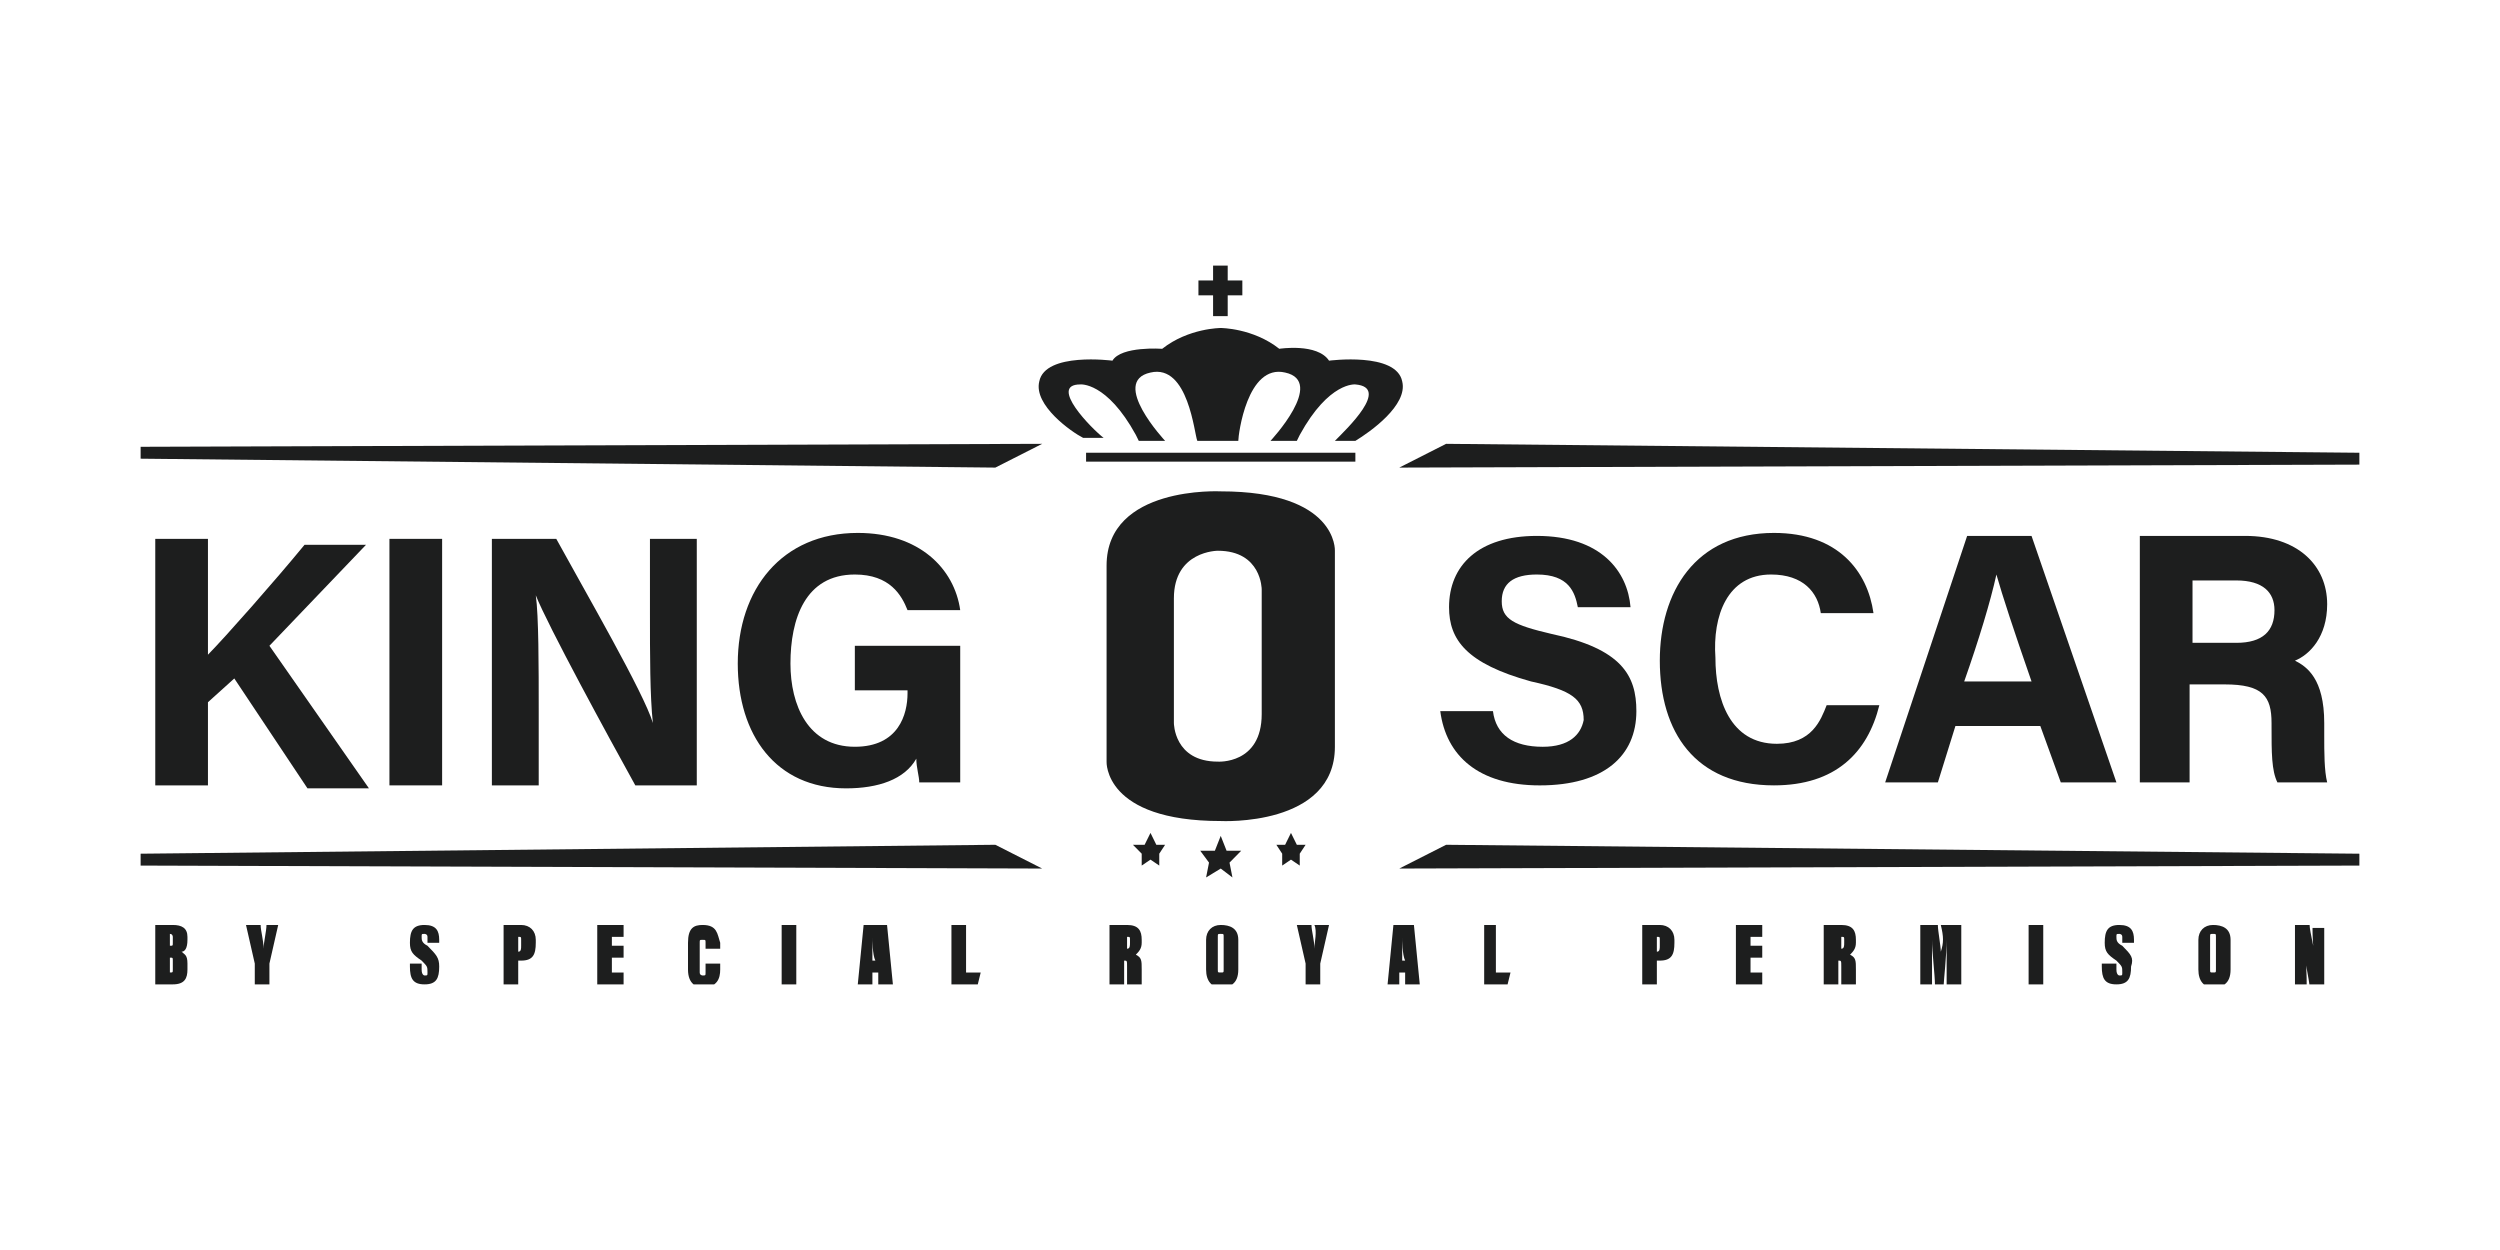 <svg width="160" height="80" viewBox="0 0 160 80" fill="none" xmlns="http://www.w3.org/2000/svg">
<g clip-path="url(#clip0_2753_21481)">
<path d="M77.637 20.231H78.199H78.573V18.901H79.51V17.95H78.573V17H78.199H77.637V17.95H76.7V18.901H77.637V20.231Z" fill="#1D1E1E"/>
<path d="M11.623 60.909C11.81 60.909 11.997 60.719 11.997 60.149V59.959C11.997 59.388 11.623 59.198 11.06 59.198H9.937V63H11.06C11.81 63 11.997 62.62 11.997 62.05V61.669C11.997 61.099 11.81 61.099 11.623 60.909ZM11.06 62.05C11.06 62.24 11.06 62.24 10.873 62.24V61.289C11.06 61.289 11.06 61.289 11.06 61.479V62.05ZM11.06 60.339C11.06 60.529 11.06 60.529 10.873 60.529V59.769C11.06 59.769 11.06 59.959 11.06 59.959V60.339Z" fill="#1D1E1E"/>
<path d="M16.868 60.719C16.868 60.149 16.681 59.578 16.681 59.198H15.744L16.306 61.669C16.306 61.669 16.306 61.859 16.306 62.05V63H17.243V61.859V61.669L17.805 59.198H17.055C17.055 59.578 16.868 60.339 16.868 60.719Z" fill="#1D1E1E"/>
<path d="M27.359 60.529C26.985 60.339 26.985 60.149 26.985 59.959C26.985 59.769 26.985 59.769 27.172 59.769C27.172 59.769 27.359 59.769 27.359 59.959V60.339H28.109V60.149C28.109 59.578 27.921 59.198 27.172 59.198C26.423 59.198 26.235 59.578 26.235 60.339C26.235 60.909 26.423 61.099 26.985 61.479C27.359 61.859 27.359 61.859 27.359 62.24C27.359 62.43 27.359 62.43 27.172 62.43C27.172 62.43 26.985 62.43 26.985 62.05V61.669H26.235V61.859C26.235 62.62 26.423 63 27.172 63C27.921 63 28.109 62.62 28.109 61.859C28.109 61.289 27.921 61.099 27.359 60.529Z" fill="#1D1E1E"/>
<path d="M33.353 59.198H32.23V63H33.166V61.479H33.353C34.103 61.479 34.29 61.099 34.29 60.339V60.149C34.29 59.578 33.916 59.198 33.353 59.198ZM33.353 60.529C33.353 60.719 33.353 60.909 33.166 60.909V59.959C33.353 59.959 33.353 59.959 33.353 60.149V60.529Z" fill="#1D1E1E"/>
<path d="M39.16 61.289H39.91V60.529H39.16V59.959H39.91V59.198H38.224V63H39.91V62.24H39.16V61.289Z" fill="#1D1E1E"/>
<path d="M44.969 59.198C44.407 59.198 44.032 59.388 44.032 60.339V62.05C44.032 63 44.594 63.19 44.969 63.19C45.906 63.19 46.093 62.62 46.093 62.05V61.669H45.156V62.24C45.156 62.43 45.156 62.43 44.969 62.43C44.969 62.43 44.782 62.43 44.782 62.24V60.339C44.782 60.149 44.782 60.149 44.969 60.149C45.156 60.149 45.156 60.149 45.156 60.339V60.719H46.093V60.339C45.906 59.769 45.906 59.198 44.969 59.198Z" fill="#1D1E1E"/>
<path d="M50.963 59.198H50.026V63H50.963V59.198Z" fill="#1D1E1E"/>
<path d="M55.272 59.198L54.898 63H55.834V62.24H56.209V63H57.145L56.771 59.198H55.272ZM55.834 61.479C55.834 61.099 55.834 60.149 55.834 59.959C55.834 60.149 55.834 61.099 56.022 61.479H55.834Z" fill="#1D1E1E"/>
<path d="M61.828 59.198H60.892V63H62.578L62.765 62.24H61.828V59.198Z" fill="#1D1E1E"/>
<path d="M72.132 59.198H71.008V63H71.945V61.479C72.132 61.479 72.132 61.479 72.132 61.859C72.132 62.81 72.132 63 72.132 63H73.069C73.069 62.81 73.069 62.43 73.069 62.05C73.069 61.479 73.069 61.289 72.694 61.099C72.881 60.909 73.069 60.719 73.069 60.339V60.149C73.069 59.578 72.881 59.198 72.132 59.198ZM72.319 60.339C72.319 60.529 72.319 60.719 72.132 60.719V59.959C72.319 59.959 72.319 59.959 72.319 60.149V60.339Z" fill="#1D1E1E"/>
<path d="M78.127 59.198C77.565 59.198 77.19 59.578 77.19 60.149V62.05C77.19 62.81 77.565 63.19 78.127 63.19C78.689 63.19 79.251 63 79.251 62.05V60.149C79.251 59.388 78.689 59.198 78.127 59.198ZM78.314 62.05C78.314 62.24 78.314 62.24 78.127 62.24C77.94 62.24 77.94 62.24 77.94 62.05V59.959C77.94 59.769 77.94 59.769 78.127 59.769C78.314 59.769 78.314 59.769 78.314 59.959V62.05Z" fill="#1D1E1E"/>
<path d="M84.121 60.719C84.121 60.149 83.934 59.578 83.934 59.198H82.997L83.559 61.669C83.559 61.669 83.559 61.859 83.559 62.05V63H84.496V61.859V61.669L85.058 59.198H84.121C84.308 59.578 84.121 60.339 84.121 60.719Z" fill="#1D1E1E"/>
<path d="M89.179 59.198L88.805 63H89.554V62.24H89.929V63H90.865L90.491 59.198H89.179ZM89.741 61.479C89.741 61.099 89.741 60.149 89.741 59.959C89.741 60.149 89.741 61.099 89.929 61.479H89.741Z" fill="#1D1E1E"/>
<path d="M95.737 59.198H94.987V63H96.486L96.673 62.24H95.737V59.198Z" fill="#1D1E1E"/>
<path d="M106.227 59.198H105.103V63H106.039V61.479H106.227C106.976 61.479 107.163 61.099 107.163 60.339V60.149C107.163 59.578 106.789 59.198 106.227 59.198ZM106.227 60.529C106.227 60.719 106.227 60.909 106.039 60.909V59.959C106.227 59.959 106.227 59.959 106.227 60.149V60.529Z" fill="#1D1E1E"/>
<path d="M112.034 61.289H112.784V60.529H112.034V59.959H112.784V59.198H111.098V63H112.784V62.24H112.034V61.289Z" fill="#1D1E1E"/>
<path d="M117.842 59.198H116.718V63H117.654V61.479C117.842 61.479 117.842 61.479 117.842 61.859C117.842 62.81 117.842 63 117.842 63H118.778C118.778 62.81 118.778 62.43 118.778 62.05C118.778 61.479 118.778 61.289 118.404 61.099C118.591 60.909 118.778 60.719 118.778 60.339V60.149C118.778 59.578 118.591 59.198 117.842 59.198ZM118.029 60.339C118.029 60.529 118.029 60.719 117.842 60.719V59.959C118.029 59.959 118.029 59.959 118.029 60.149V60.339Z" fill="#1D1E1E"/>
<path d="M124.211 60.909C124.211 60.529 124.023 59.578 124.023 59.198H122.899V63H123.649V62.05C123.649 61.479 123.649 60.719 123.649 60.149C123.649 60.909 123.836 62.43 123.836 63H124.398C124.398 62.81 124.585 61.099 124.585 60.149C124.585 60.719 124.585 61.479 124.585 62.05V63H125.522V59.198H124.211C124.398 59.959 124.398 60.339 124.211 60.909Z" fill="#1D1E1E"/>
<path d="M130.768 59.198H129.831V63H130.768V59.198Z" fill="#1D1E1E"/>
<path d="M135.826 60.529C135.451 60.339 135.451 60.149 135.451 59.959C135.451 59.769 135.451 59.769 135.639 59.769C135.639 59.769 135.826 59.769 135.826 59.959V60.339H136.575V60.149C136.575 59.578 136.388 59.198 135.639 59.198C134.889 59.198 134.702 59.578 134.702 60.339C134.702 60.909 134.889 61.099 135.451 61.479C135.826 61.859 135.826 61.859 135.826 62.24C135.826 62.43 135.826 62.43 135.639 62.43C135.639 62.43 135.451 62.43 135.451 62.05V61.669H134.515V61.859C134.515 62.62 134.702 63 135.451 63C136.201 63 136.388 62.62 136.388 61.859C136.575 61.289 136.388 61.099 135.826 60.529Z" fill="#1D1E1E"/>
<path d="M141.633 59.198C141.071 59.198 140.696 59.578 140.696 60.149V62.05C140.696 62.81 141.071 63.19 141.633 63.19C142.195 63.19 142.757 63 142.757 62.05V60.149C142.757 59.388 142.195 59.198 141.633 59.198ZM141.82 62.05C141.82 62.24 141.82 62.24 141.633 62.24C141.446 62.24 141.446 62.24 141.446 62.05V59.959C141.446 59.769 141.446 59.769 141.633 59.769C141.82 59.769 141.82 59.769 141.82 59.959V62.05Z" fill="#1D1E1E"/>
<path d="M148.002 59.388C148.002 59.769 148.002 60.719 148.189 61.289C148.189 61.099 147.815 59.578 147.815 59.198H146.878V63H147.627C147.627 62.62 147.627 61.289 147.44 60.909C147.44 61.099 147.815 62.81 147.815 63.19H148.751V59.388H148.002Z" fill="#1D1E1E"/>
<path d="M9 28.595V29.356L63.702 29.926L66.699 28.405L9 28.595Z" fill="#1D1E1E"/>
<path d="M9 54.637V55.397L66.699 55.587L63.702 54.066L9 54.637Z" fill="#1D1E1E"/>
<path d="M92.551 54.066L89.554 55.587L151 55.397V54.637L92.551 54.066Z" fill="#1D1E1E"/>
<path d="M92.551 28.405L89.554 29.926L151 29.736V28.976L92.551 28.405Z" fill="#1D1E1E"/>
<path d="M9.937 34.487V50.264H13.309V44.942L14.995 43.421L19.678 50.454H23.612L17.243 41.33L23.425 34.867H19.491C17.617 37.148 14.433 40.76 13.309 41.901V34.487H9.937Z" fill="#1D1E1E"/>
<path d="M28.296 34.487H24.924V50.264H28.296V34.487Z" fill="#1D1E1E"/>
<path d="M35.602 34.487H31.48V50.264H34.478V45.512C34.478 42.661 34.478 39.429 34.291 38.099C35.04 40 38.974 47.223 40.66 50.264H44.594V34.487H41.597V39.239C41.597 41.901 41.597 44.562 41.784 46.272C41.222 44.372 37.475 37.909 35.602 34.487Z" fill="#1D1E1E"/>
<path d="M54.71 36.769C56.958 36.769 57.708 38.099 58.082 39.05H61.454C61.08 36.388 58.832 34.107 54.898 34.107C50.027 34.107 47.217 37.719 47.217 42.471C47.217 47.033 49.652 50.455 54.148 50.455C56.209 50.455 57.895 49.884 58.644 48.554C58.644 49.124 58.832 49.694 58.832 50.074H61.454V41.331H54.71V44.182H58.082V44.372C58.082 45.703 57.52 47.793 54.71 47.793C51.713 47.793 50.589 45.132 50.589 42.471C50.589 39.62 51.526 36.769 54.71 36.769Z" fill="#1D1E1E"/>
<path d="M98.734 47.794C96.86 47.794 95.736 47.033 95.549 45.513H92.177C92.551 48.364 94.612 50.265 98.546 50.265C102.668 50.265 104.728 48.364 104.728 45.513C104.728 43.232 103.792 41.521 99.296 40.571C96.86 40 96.111 39.62 96.111 38.48C96.111 37.339 96.86 36.769 98.359 36.769C100.419 36.769 100.794 37.909 100.981 38.86H104.354C104.166 36.579 102.48 34.298 98.359 34.298C94.612 34.298 92.739 36.199 92.739 38.86C92.739 40.951 93.863 42.471 97.984 43.612C100.607 44.182 101.356 44.752 101.356 46.083C101.169 47.033 100.419 47.794 98.734 47.794Z" fill="#1D1E1E"/>
<path d="M113.346 36.769C115.407 36.769 116.344 37.909 116.531 39.24H119.903C119.528 36.578 117.655 34.107 113.534 34.107C108.476 34.107 106.228 37.909 106.228 42.281C106.228 46.843 108.476 50.264 113.534 50.264C117.468 50.264 119.528 48.173 120.278 45.132H116.906C116.531 46.083 115.969 47.603 113.721 47.603C110.724 47.603 109.787 44.752 109.787 42.091C109.6 39.43 110.536 36.769 113.346 36.769Z" fill="#1D1E1E"/>
<path d="M130.58 46.463L131.891 50.075H135.451L130.018 34.298H125.897L120.651 50.075H124.023L125.147 46.463H130.58ZM127.77 36.769C128.145 38.099 128.894 40.38 130.018 43.612H125.709C126.646 40.951 127.395 38.48 127.77 36.769Z" fill="#1D1E1E"/>
<path d="M148.939 38.67C148.939 36.199 147.065 34.298 143.693 34.298H136.949V50.075H140.134V43.802H142.382C144.817 43.802 145.379 44.562 145.379 46.273V46.463C145.379 48.174 145.379 49.314 145.754 50.075H148.939C148.751 49.314 148.751 48.174 148.751 47.033V46.273C148.751 43.422 147.627 42.661 146.878 42.281C147.815 41.901 148.939 40.761 148.939 38.67ZM143.131 41.141H140.321V37.149H143.131C144.817 37.149 145.567 37.909 145.567 39.05C145.567 40.38 144.817 41.141 143.131 41.141Z" fill="#1D1E1E"/>
<path d="M78.127 31.447C78.127 31.447 70.821 31.067 70.821 36.199C70.821 41.331 70.821 48.744 70.821 48.744C70.821 48.744 70.633 52.546 78.127 52.546C78.127 52.546 85.433 52.926 85.433 47.794C85.433 42.662 85.433 35.248 85.433 35.248C85.433 35.248 85.62 31.447 78.127 31.447ZM80.749 45.703C80.749 48.934 77.939 48.744 77.939 48.744C75.129 48.744 75.129 46.273 75.129 46.273C75.129 46.273 75.129 41.331 75.129 38.29C75.129 35.248 77.939 35.248 77.939 35.248C80.749 35.248 80.749 37.719 80.749 37.719C80.749 37.719 80.749 42.472 80.749 45.703Z" fill="#1D1E1E"/>
<path d="M69.509 28.975V29.545H78.126H86.744V28.975H78.126H69.509Z" fill="#1D1E1E"/>
<path d="M89.742 24.414C89.367 22.513 85.059 23.083 85.059 23.083C84.309 21.943 81.874 22.323 81.874 22.323C80.188 20.992 78.127 20.992 78.127 20.992C78.127 20.992 76.067 20.992 74.381 22.323C74.381 22.323 71.758 22.133 71.196 23.083C71.196 23.083 66.887 22.513 66.513 24.414C66.138 25.934 68.573 27.645 69.323 28.025H70.634C69.885 27.455 67.075 24.604 69.135 24.604C69.135 24.604 70.821 24.414 72.695 27.835L72.882 28.215H74.568C74.568 28.215 71.009 24.414 73.631 23.843C76.067 23.273 76.441 27.835 76.629 28.215H77.94H79.251C79.251 27.835 79.813 23.273 82.249 23.843C84.871 24.414 81.312 28.215 81.312 28.215H82.998L83.185 27.835C85.059 24.414 86.745 24.604 86.745 24.604C88.993 24.794 86.183 27.455 85.433 28.215H86.745C87.681 27.645 90.117 25.934 89.742 24.414Z" fill="#1D1E1E"/>
<path d="M78.127 53.496L77.752 54.447H76.815L77.377 55.207L77.19 56.157L78.127 55.587L78.876 56.157L78.689 55.207L79.438 54.447H78.501L78.127 53.496Z" fill="#1D1E1E"/>
<path d="M74.005 54.066L73.631 53.306L73.256 54.066H72.507L73.069 54.636V55.397L73.631 55.016L74.193 55.397V54.636L74.567 54.066H74.005Z" fill="#1D1E1E"/>
<path d="M83.184 54.636L83.559 54.066H82.997L82.622 53.306L82.248 54.066H81.686L82.06 54.636V55.397L82.622 55.016L83.184 55.397V54.636Z" fill="#1D1E1E"/>
</g>
<defs>
<clipPath id="clip0_2753_21481">
<rect width="142" height="46" fill="white" transform="translate(9 17)"/>
</clipPath>
</defs>
</svg>
